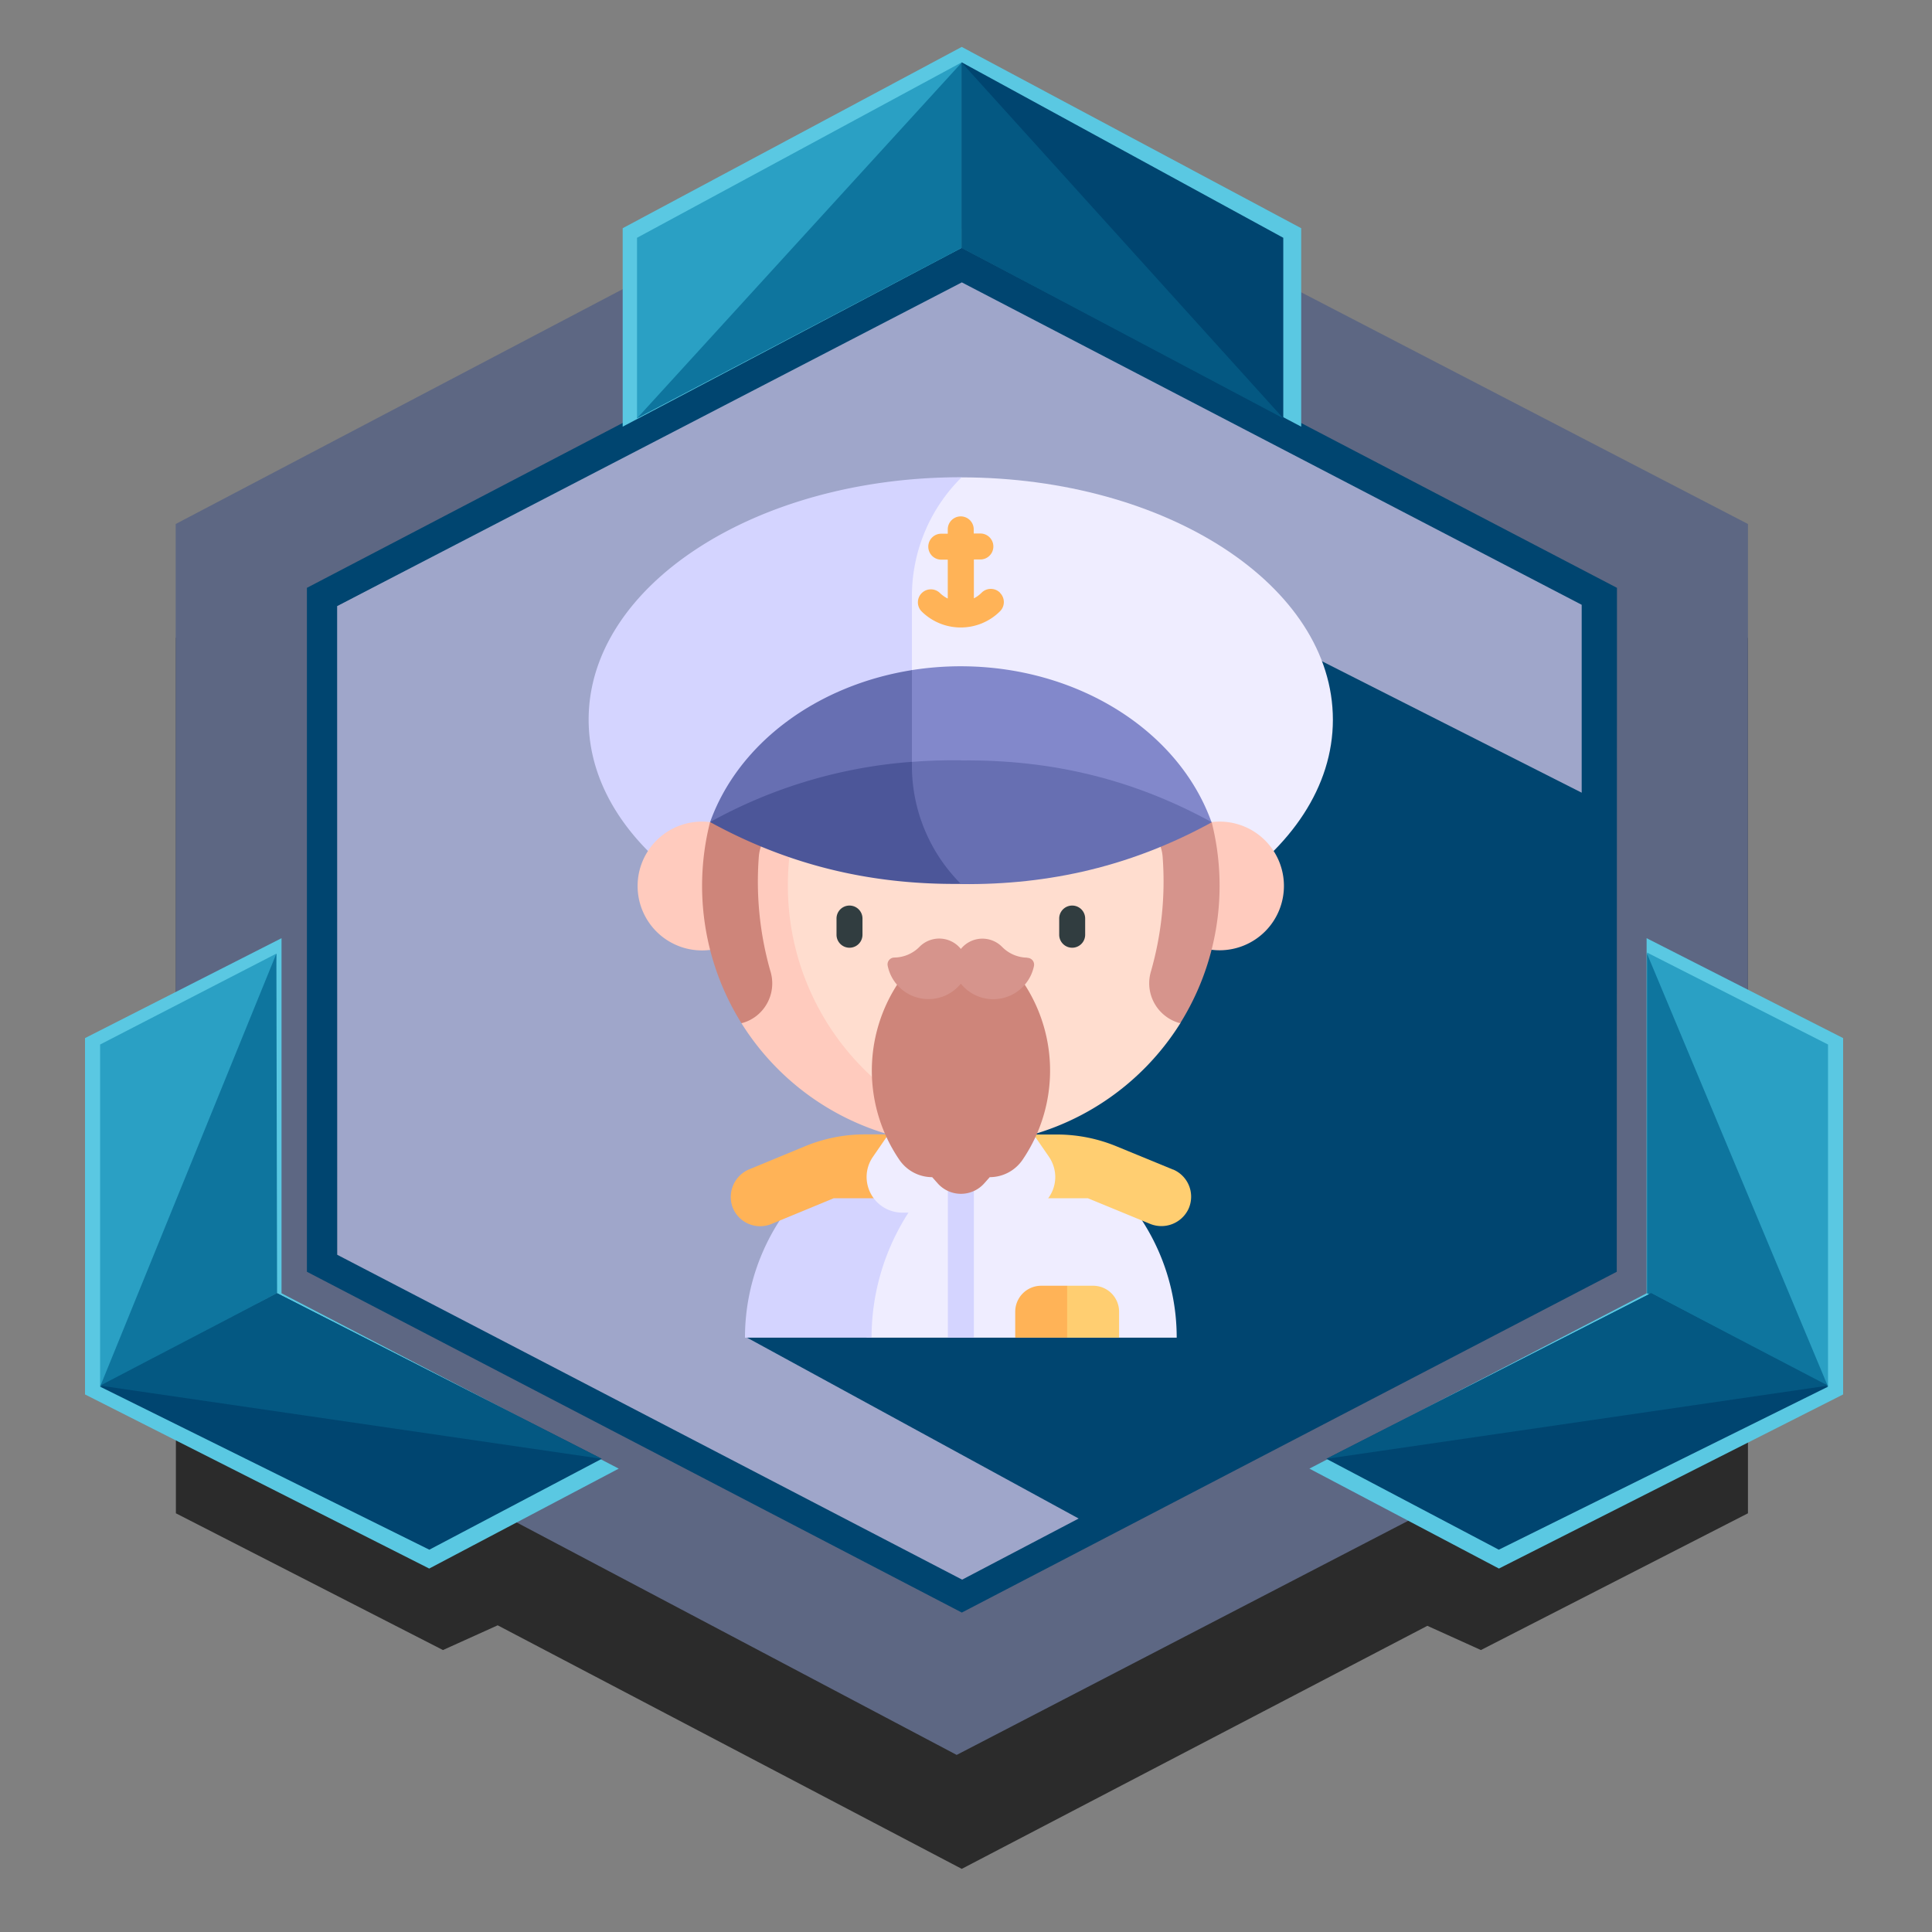 <svg xmlns="http://www.w3.org/2000/svg" xmlns:xlink="http://www.w3.org/1999/xlink" viewBox="0 0 500 500"><rect x="0" y="0" width="500" height="500" fill="#808080" stroke="none"/><defs><style>.a{fill:#2b2b2b;}.b{fill:#5d6783;}.c{fill:url(#a);}.d{fill:url(#b);}.e{fill:#5ac8e2;}.f{fill:#2aa0c4;}.g{fill:#0e759e;}.h{fill:#004570;}.i{fill:#045882;}.j{fill:#efedff;}.k{fill:#d4d4ff;}.l{fill:#ffb357;}.m{fill:#ffce71;}.n{fill:#ffcbbe;}.o{fill:#ffddcf;}.p{fill:#d6948c;}.q{fill:#ce857a;}.r{fill:#313d40;}.s{fill:#8288cb;}.t{fill:#676fb2;}.u{fill:#4c5699;}</style><linearGradient id="a" x1="87.2" y1="240.61" x2="410.65" y2="240.61" gradientUnits="userSpaceOnUse"><stop offset="0" stop-color="#9fa6ca"/><stop offset="1" stop-color="#9fa6ca"/></linearGradient><linearGradient id="b" x1="79.43" y1="240.47" x2="418.47" y2="240.47" gradientUnits="userSpaceOnUse"><stop offset="0" stop-color="#004570"/><stop offset="0.52" stop-color="#004570"/><stop offset="1" stop-color="#004570"/></linearGradient></defs><title>solid_captain</title><polygon class="a" points="451.06 378.15 452.37 377.48 452.37 165.1 248.95 58.92 45.52 165.1 45.52 376.89 45.52 376.92 45.52 391.64 114.64 427.03 128.8 420.63 248.9 483.66 369.4 420.76 383.26 427.03 452.37 391.64 452.37 377.48 451.06 378.15"/><polygon class="b" points="452.37 347.98 247.59 454.17 45.47 347.39 45.47 135.61 247.59 29.42 452.37 135.61 452.37 347.98"/><polygon class="c" points="409.29 325.56 248.9 409.33 87.25 325.56 87.2 156.85 248.95 71.9 410.65 156.85 409.29 325.56"/><path class="d" d="M248.9,63.64,79.43,152.13v177l169.49,88.2,169.5-88.2.05-177ZM409.34,324.72,249,408.81,87.25,324.72V156.85L248.92,73.08l160.42,83.44Z"/><polygon class="e" points="248.89 12.14 161.15 59.06 161.15 110.42 248.89 64.13 336.75 110.42 336.75 59.06 248.89 12.14"/><polygon class="f" points="248.89 16.13 164.86 61.54 164.86 108.26 248.89 59.08 248.89 16.13"/><polygon class="g" points="164.86 108.26 248.89 64.15 248.89 16.2 164.86 108.26"/><polygon class="h" points="248.89 16.13 332.11 61.54 332.11 108.26 248.89 64.15 248.89 16.13"/><polygon class="i" points="332.11 108.26 248.89 64.15 248.89 16.2 332.11 108.26"/><polygon class="e" points="22 360.88 22 268.66 72.86 242.8 72.86 334.7 160.13 380.08 111.08 405.94 22 360.88"/><polygon class="f" points="25.91 358.87 25.91 270.32 71.53 246.79 66.87 337.25 25.91 358.87"/><polygon class="g" points="71.53 246.79 71.71 334.69 25.92 358.83 71.53 246.79"/><polygon class="h" points="25.91 358.87 111.11 401.06 155.73 377.54 71.71 334.69 25.91 358.87"/><polygon class="i" points="155.73 377.54 71.71 334.69 25.91 358.6 155.73 377.54"/><polygon class="e" points="477 360.88 477 268.66 426.14 242.8 426.14 334.7 338.87 380.08 387.92 405.94 477 360.88"/><polygon class="f" points="473.09 358.87 473.09 270.32 426.24 246.51 432.13 337.25 473.09 358.87"/><polygon class="g" points="426.24 246.79 426.24 334.69 473.08 358.83 426.24 246.79"/><polygon class="h" points="473.09 358.87 387.89 401.06 343.27 377.54 427.29 334.69 473.09 358.87"/><polygon class="i" points="343.27 377.54 427.29 334.69 473.09 358.6 343.27 377.54"/><polygon class="h" points="193 346 281 394 415 325 413 207 249 124 262.18 250.76 193 346"/><path class="j" d="M248.87,123.51l-18,8.39v66.26l17.75,8.19V249c53.2,0,96.33-28.09,96.33-62.74s-43-62.65-96.13-62.72Zm0,0"/><path class="k" d="M236,198.16V154.3a43.24,43.24,0,0,1,12.68-30.59l.2-.2h-.2c-53.21,0-96.34,28.08-96.34,62.72S195.46,249,248.67,249V228.76A43.26,43.26,0,0,1,236,198.16Zm0,0"/><path class="j" d="M304.53,346.19a55.49,55.49,0,0,0-4.63-22.25,56.18,56.18,0,0,0-14-19.38H224.28v41.63Zm0,0"/><path class="k" d="M211.48,304.56a55.69,55.69,0,0,0-18.68,41.63h32.76a59.61,59.61,0,0,1,16.95-41.63Zm0,0"/><path class="l" d="M223.79,293.58a40.42,40.42,0,0,0-15.39,3.05L194,302.58a7.77,7.77,0,0,0-4.43,9.8,7.65,7.65,0,0,0,10.07,4.39l16.15-6.67h32.88V293.58Zm0,0"/><path class="m" d="M303.52,302.66l-14.59-6a40.47,40.47,0,0,0-15.4-3.05H248.67V310.1h32.86l16,6.59a7.75,7.75,0,0,0,10.05-3.82,7.64,7.64,0,0,0-4-10.21Zm0,0"/><path class="j" d="M263.8,313.83H233.53a9.25,9.25,0,0,1-9.25-9.27,9.14,9.14,0,0,1,1.63-5.17l4-5.81,18.79-10.1,18.78,10.1,4,5.81a9.39,9.39,0,0,1,1.62,5.17,9.23,9.23,0,0,1-9.24,9.27Zm0,0"/><path class="n" d="M181.7,212.63a16.67,16.67,0,1,0,2.06.13,17.53,17.53,0,0,0-2.06-.13Zm0,0"/><path class="n" d="M332.28,229.28a16.65,16.65,0,1,1-16.65-16.65,16.64,16.64,0,0,1,16.65,16.65Zm0,0"/><path class="o" d="M191.89,212.76v29.52l33.3,42.45A27.69,27.69,0,0,0,247,295.33h12.8a67,67,0,0,0,45.67-30.52V212.76Zm0,0"/><path class="n" d="M203.9,229.28a67.11,67.11,0,0,1,2-16.52H191.89v52.05a66.94,66.94,0,0,0,56.78,31.44,67.77,67.77,0,0,0,11.1-.92,67,67,0,0,1-55.87-66Zm0,0"/><path class="p" d="M313.58,212.76H293.89l1,.45a10.11,10.11,0,0,1,6,8.54,84.63,84.63,0,0,1-3.07,29.8A10.67,10.67,0,0,0,301.68,263a10.4,10.4,0,0,0,3.76,1.81,67.2,67.2,0,0,0,8.14-52.05Zm0,0"/><path class="q" d="M199.44,251.55a84.39,84.39,0,0,1-3.06-29.8,10.09,10.09,0,0,1,6-8.54l1-.45H183.76a67.11,67.11,0,0,0,8.13,52.05,10.4,10.4,0,0,0,3.76-1.81,10.68,10.68,0,0,0,3.79-11.45Zm0,0"/><path class="r" d="M219.85,234.36a3.35,3.35,0,0,0-3.36,3.36v4.19a3.36,3.36,0,0,0,6.72,0v-4.19a3.35,3.35,0,0,0-3.36-3.36Zm0,0"/><path class="r" d="M277.48,234.36a3.35,3.35,0,0,0-3.36,3.36v4.19a3.36,3.36,0,1,0,6.72,0v-4.19a3.35,3.35,0,0,0-3.36-3.36Zm0,0"/><rect class="k" x="245.31" y="304.56" width="6.72" height="41.63"/><path class="s" d="M238.53,212.76h75c-8.59-23.93-35-40.33-64.91-40.33a81.37,81.37,0,0,0-12.68,1l-5.07,5.07v27.41Zm0,0"/><path class="t" d="M236,173.43c-24.49,3.89-44.89,18.85-52.23,39.33h54.77a43.32,43.32,0,0,1-2.54-14.6Zm0,0"/><path class="t" d="M248.67,196.76q-6.51-.07-12.68.41l-5,3.51V221l17.72,7.8c23.08.25,44.34-4.72,64.91-16-20.06-11-41.23-16.26-64.91-16Zm0,0"/><path class="u" d="M236,198.16v-1a126.81,126.81,0,0,0-52.23,15.59c19.12,10.48,40.13,16.27,64.91,16A43.26,43.26,0,0,1,236,198.16Zm0,0"/><path class="q" d="M262.18,250.76h-27a41,41,0,0,0-2.43,49.39,10.3,10.3,0,0,0,8.5,4.5l1.4,1.58a8.06,8.06,0,0,0,12.09,0l1.4-1.58a10.3,10.3,0,0,0,8.5-4.5,41,41,0,0,0-2.43-49.39Zm0,0"/><path class="p" d="M265.86,247.84a9.28,9.28,0,0,1-6.54-2.81,7.16,7.16,0,0,0-10.65.56A7.17,7.17,0,0,0,238,245a9.28,9.28,0,0,1-6.54,2.81,1.77,1.77,0,0,0-1.73,2.11,10.77,10.77,0,0,0,18.93,4.65A10.76,10.76,0,0,0,267.59,250a1.76,1.76,0,0,0-1.73-2.11Zm0,0"/><path class="l" d="M276.18,346.19H262.74v-6.72a6.72,6.72,0,0,1,6.72-6.72h6.72l4.48,6.72Zm0,0"/><path class="m" d="M289.62,346.19H276.18V332.75h6.72a6.72,6.72,0,0,1,6.72,6.72Zm0,0"/><path class="l" d="M258.8,153.39a3.36,3.36,0,0,0-4.76,0,7.84,7.84,0,0,1-2,1.46V144.79h1.68a3.36,3.36,0,0,0,0-6.72H252V137a3.36,3.36,0,0,0-6.72,0v1.12h-1.68a3.36,3.36,0,1,0,0,6.72h1.68v10.06a7.89,7.89,0,0,1-2.06-1.46,3.36,3.36,0,0,0-4.75,4.75,14.36,14.36,0,0,0,9.91,4.2h.51a14.36,14.36,0,0,0,9.92-4.2,3.36,3.36,0,0,0,0-4.75Zm0,0"/></svg>